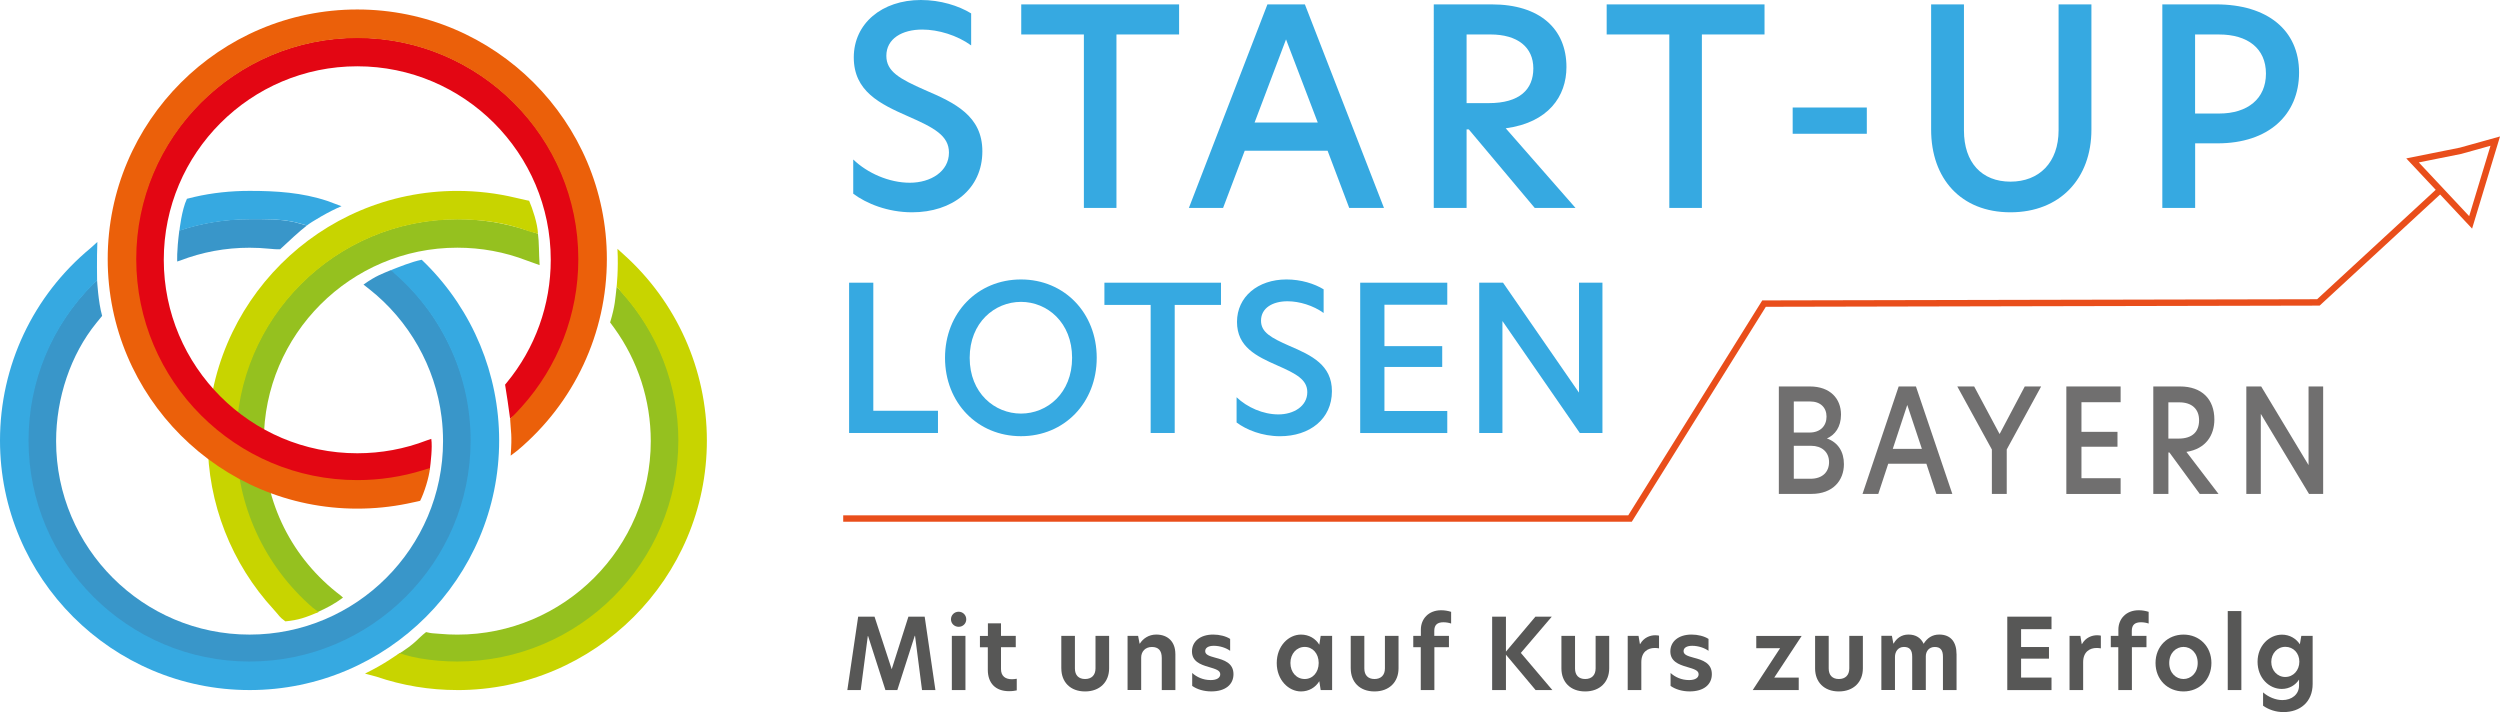 <?xml version="1.0" encoding="UTF-8"?>
<svg id="Ebene_1" data-name="Ebene 1" xmlns="http://www.w3.org/2000/svg" viewBox="0 0 780.62 222.36">
  <defs>
    <style>
      .cls-1 {
        fill: #706f6f;
      }

      .cls-2 {
        fill: #95c11f;
      }

      .cls-3 {
        fill: #3996c9;
      }

      .cls-4 {
        fill: #e30613;
      }

      .cls-5 {
        fill: #575756;
      }

      .cls-6 {
        fill: #c8d400;
      }

      .cls-7 {
        fill: #36a9e1;
      }

      .cls-8 {
        fill: none;
        stroke: #e94e1b;
        stroke-miterlimit: 10;
        stroke-width: 2px;
      }

      .cls-9 {
        fill: #eb600a;
      }
    </style>
  </defs>
  <g>
    <path class="cls-2" d="M98.78,191.3s-1.54-1.25-3.3-2.88c-14.07-13.08-22.01-31.18-22.01-50.67,0-38.22,31.09-69.32,69.32-69.32,7.1,0,14.05,1.06,20.72,3.15,2.12.66,4.46,1.37,4.46,1.37.38,2.64.27,5.96.52,9.83,0,0-3.41-1.2-4.03-1.44-6.9-2.66-14.18-4-21.67-4-33.31,0-60.41,27.1-60.41,60.41,0,19.11,8.76,36.69,24.02,48.22l.7.63c-2.6,1.95-5,3.23-8.33,4.7Z"/>
    <path class="cls-2" d="M142.79,207.06c-5.54,0-11.05-.66-16.38-1.95l-2.33-.67c5.98-3.73,6.07-4.83,8.96-7.07,2.3.5,1.22.26,4.15.53,1.86.17,3.73.26,5.6.26,33.31,0,60.41-27.1,60.41-60.41,0-12.79-4-25.08-11.39-35.31-1.49-2.07-1.31-1.74-1.31-1.74,1.61-5.33,1.59-7.34,2.03-11.08l.9.8c12.04,12.88,18.67,29.69,18.67,47.33,0,38.22-31.09,69.32-69.31,69.32Z"/>
    <path class="cls-6" d="M89.1,194.02c-2.09-1.54-1.65-1.54-3.64-3.7-13.18-14.32-20.6-33.12-20.6-52.78,0-42.97,34.96-77.93,77.93-77.93,6.18,0,12.28.72,18.22,2.14,2.94.7,4.21.94,4.21.94,1.06,2.44,2.63,7.11,2.76,10.26l-2.44-.6c-7.62-2.8-14.54-3.83-22.74-3.83-38.06,0-69.02,30.96-69.02,69.02,0,20.05,8.7,39.08,23.88,52.21l1.82,1.36c-4.22,1.76-6.21,2.49-10.36,2.91Z"/>
    <path class="cls-6" d="M142.79,215.47c-8.66,0-17.16-1.41-25.28-4.19l-3.54-.95c6.57-3.26,9.36-5.52,10.81-6.39,0,0,2.65,1,6.26,1.62,3.86.66,7.79,1,11.75,1,38.06,0,69.02-30.96,69.02-69.02,0-17.04-6.33-33.42-17.58-46.01-1.7-1.9.22-.18-1.7-1.9,0,0,.62-5.37.27-11.93l1.94,1.76c16.51,14.78,25.98,35.95,25.98,58.09,0,42.97-34.96,77.93-77.93,77.93Z"/>
    <path class="cls-3" d="M77.93,207.06c-38.22,0-69.31-31.09-69.31-69.32,0-18.48,7.19-35.87,20.24-48.96l1.46-1.23s.35,6.77,1.57,11.08l-1.84,2.26c-7.96,9.8-12.53,23.35-12.53,36.85,0,33.31,27.1,60.41,60.41,60.41s60.41-27.1,60.41-60.41c0-2.51-.15-5.03-.46-7.5-1.94-15.72-10.16-30.2-22.65-40.02-.48-.38-1.73-1.36-1.73-1.36,4.02-2.86,6.01-3.43,8.6-4.54,0,0,.27.03.98.64,12.95,11.25,21.54,27.19,23.64,44.19.35,2.83.53,5.72.53,8.59,0,38.22-31.1,69.32-69.32,69.32Z"/>
    <path class="cls-3" d="M56.21,81.36l-.87.3s-.23-2.83.65-9.69c7.05-2.35,14.42-3.54,21.94-3.54,4.97,0,9.28-.11,14.1.94l3.81,1.04c-2.21,1.65-5.66,4.9-8.38,7.43,0,0-1.04.06-3.26-.17-2.08-.21-4.18-.32-6.28-.32-7.49,0-14.8,1.35-21.72,4.02Z"/>
    <path class="cls-7" d="M77.93,215.47C34.96,215.47,0,180.51,0,137.54c0-23.31,10.31-45.21,28.29-60.08l2.11-1.91c-.21,5.01-.08,12.02-.08,12.02,0,0,.57-.58-.87.84-13.12,12.94-20.54,30.53-20.54,49.13,0,38.06,30.96,69.02,69.02,69.02s69.02-30.96,69.02-69.02c0-19.71-8.42-38.45-23.13-51.56-.22-.2-.45-.4-.67-.59l-1.05-1.06c2.56-.99,6.36-2.58,9.58-3.22,0,0,.09.06,1.41,1.38,14.53,14.57,22.77,34.33,22.77,55.05,0,42.97-34.96,77.93-77.93,77.93Z"/>
    <path class="cls-7" d="M56.02,72.06s.68-6.5,2.35-9.99c0,0,1.43-.37,2.31-.57,5.62-1.3,11.41-1.9,17.25-1.9,8.39,0,16.39.52,24.28,3.14l4.43,1.65c-3.69,1.47-9.72,5.07-10.79,6.01,0,0-2.1-.65-4.44-1.17-4.52-.92-8.81-.73-13.48-.73-7.5,0-14.87,1.19-21.91,3.55Z"/>
    <path class="cls-4" d="M111.56,150.43c-38.22,0-69.32-31.1-69.32-69.32S73.34,11.79,111.56,11.79s69.32,31.1,69.32,69.32c0,17.8-6.73,34.71-18.96,47.64l-2.64,2.01c-.59-4.59-.93-6.51-1.57-10.66,0,0-.36.45.52-.62,8.89-10.79,13.74-24.26,13.74-38.36,0-33.31-27.1-60.42-60.41-60.42s-60.42,27.1-60.42,60.42,27.1,60.41,60.42,60.41c7.48,0,14.77-1.35,21.68-4.01l1.43-.48c.39,2.7-.2,7.49-.46,9.54,0,0-3,1.09-5.68,1.76-5.52,1.39-11.2,2.09-16.97,2.09Z"/>
    <path class="cls-9" d="M111.56,158.82c-42.97,0-77.93-34.96-77.93-77.93S68.59,2.96,111.56,2.96s77.93,34.96,77.93,77.93c0,23.13-10.18,44.92-27.94,59.79l-2.09,1.6c.48-6.69.04-7.35-.18-11.52,0,0,1.42-1.29,3.59-3.7,11.35-12.6,17.71-28.96,17.71-46.16,0-38.06-30.96-69.02-69.02-69.02S42.54,42.83,42.54,80.89s30.96,69.02,69.02,69.02c7,0,13.91-1.04,20.52-3.1l2.18-.68c-.27,2.92-1.79,7.71-3.07,10.25,0,0-1.48.36-4.04.88-5.11,1.04-10.33,1.56-15.59,1.56Z"/>
  </g>
  <g>
    <path class="cls-7" d="M265.12,88.27h7.57v39.99h20.19v6.94h-27.75v-46.93Z"/>
    <path class="cls-7" d="M318.8,87.26c13.56,0,23.65,10.47,23.65,24.47s-10.09,24.47-23.65,24.47-23.72-10.41-23.72-24.47,10.16-24.47,23.72-24.47ZM334.76,111.73c0-11.04-7.76-17.47-15.96-17.47s-16.02,6.43-16.02,17.47,7.82,17.41,16.02,17.41,15.96-6.37,15.96-17.41Z"/>
    <path class="cls-7" d="M359.3,95.21h-14.45v-6.94h36.4v6.94h-14.45v39.99h-7.51v-39.99Z"/>
    <path class="cls-7" d="M413.3,90.35v7.38c-3.22-2.33-7.57-3.66-11.29-3.66-4.6,0-8.26,2.08-8.26,6.06,0,3.6,3.03,5.3,8.89,7.88,6.94,2.96,13.25,5.99,13.25,14.13,0,8.71-6.94,14.07-16.21,14.07-5.61,0-10.53-2.02-13.56-4.29v-7.88c3.28,3.15,8.26,5.36,13.06,5.36s9.02-2.59,9.02-6.94c0-3.91-3.41-5.74-9.46-8.39-6.43-2.84-12.49-5.74-12.49-13.56s6.5-13.25,15.45-13.25c4.54,0,8.71,1.32,11.61,3.09Z"/>
    <path class="cls-7" d="M424.72,88.27h27.19v6.88h-19.62v12.93h18.04v6.5h-18.04v13.75h19.62v6.88h-27.19v-46.93Z"/>
    <path class="cls-7" d="M500.36,135.2h-7.07l-24.1-34.88h-.06v34.88h-7.25v-46.93h7.44l23.66,34.25h.06v-34.25h7.32v46.93Z"/>
  </g>
  <g>
    <path class="cls-1" d="M555.43,120.67h9.67c6.41,0,9.75,3.83,9.75,8.79,0,3.88-1.89,6.36-4.4,7.44,3.5,1.26,5.31,4.15,5.31,8.03,0,5.01-3.34,9.29-10.14,9.29h-10.18v-33.56ZM565.02,135.06c3.42,0,5.31-2.12,5.31-4.96s-1.89-4.74-5.11-4.74h-5.11v9.7h4.92ZM565.34,149.49c3.77,0,5.78-2.17,5.78-5.19,0-3.2-2.32-5.1-5.58-5.1h-5.43v10.28h5.23Z"/>
    <path class="cls-1" d="M604.62,154.23l-3.11-9.43h-11.91l-3.11,9.43h-4.92l11.29-33.56h5.39l11.36,33.56h-4.99ZM600.1,140.15l-4.56-13.71-4.52,13.71h9.08Z"/>
    <path class="cls-1" d="M621.97,140.38l-10.81-19.71h5.27l7.9,14.79h.08l7.82-14.79h5.11l-10.74,19.67v13.89h-4.64v-13.85Z"/>
    <path class="cls-1" d="M645.21,120.67h16.95v4.92h-12.23v9.25h11.25v4.65h-11.25v9.83h12.23v4.92h-16.95v-33.56Z"/>
    <path class="cls-1" d="M672.35,120.67h8.34c6.88,0,10.74,4.01,10.74,10.33,0,4.83-2.6,9.16-8.73,10.1l10.03,13.13h-5.86l-9.48-12.95h-.31v12.95h-4.72v-33.56ZM680.25,136.95c4.44,0,6.41-2.25,6.41-5.73s-2.24-5.59-6.17-5.59h-3.42v11.32h3.18Z"/>
    <path class="cls-1" d="M725.39,154.23h-4.4l-15.02-24.94h-.04v24.94h-4.52v-33.56h4.64l14.75,24.49h.04v-24.49h4.56v33.56Z"/>
  </g>
  <g>
    <path class="cls-5" d="M268.73,215.47h-4.15l3.38-22.92h5.11l5.35,16.37h.03l5.2-16.37h5.08l3.35,22.92h-4.18l-2.18-16.95h-.09l-5.44,16.95h-3.72l-5.41-16.86h-.09l-2.21,16.86Z"/>
    <path class="cls-5" d="M299.34,191.01c1.32,0,2.37,1.04,2.37,2.37s-1.05,2.34-2.37,2.34-2.4-1.01-2.4-2.34,1.05-2.37,2.4-2.37ZM297.21,198.55h4.25v16.92h-4.25v-16.92Z"/>
    <path class="cls-5" d="M312.56,198.55h4.61v3.54h-4.61v6.83c0,2.28,1.45,3.17,3.41,3.17.46,0,.98-.06,1.51-.15v3.63c-.55.12-1.32.25-2.43.25-4.21,0-6.61-2.52-6.61-6.67v-7.04h-2.46v-3.54h2.49v-3.94h4.09v3.94Z"/>
    <path class="cls-5" d="M331.39,208.73v-10.18h4.25v10.18c0,2.12,1.17,3.29,3.17,3.29s3.26-1.17,3.26-3.32v-10.15h4.25v10.15c0,4.21-2.86,7.2-7.51,7.2s-7.41-2.98-7.41-7.17Z"/>
    <path class="cls-5" d="M367.01,204.18v11.29h-4.25v-10c0-2.34-1.05-3.45-3.08-3.45s-3.35,1.38-3.35,3.32v10.12h-4.25v-16.92h3.29l.46,2.43h.09c.98-1.57,2.77-2.83,5.11-2.83,3.69,0,5.97,2.31,5.97,6.03Z"/>
    <path class="cls-5" d="M384.11,199.5v3.72c-1.2-.89-3.17-1.57-5.11-1.57-1.72,0-2.68.65-2.68,1.66,0,1.08,1.11,1.51,3.17,2.06,2.71.71,5.66,1.63,5.66,5.14,0,3.26-2.55,5.38-6.92,5.38-2.37,0-4.46-.65-5.97-1.72v-4.03c1.38,1.23,3.32,2.21,5.78,2.21,1.91,0,2.98-.71,2.98-1.81,0-1.2-1.32-1.6-3.6-2.28-2.74-.77-5.23-1.82-5.23-4.86s2.49-5.26,6.64-5.26c1.97,0,4,.52,5.26,1.35Z"/>
    <path class="cls-5" d="M398.66,207.04c0-5.38,3.72-8.89,7.57-8.89,2.49,0,4.55,1.23,5.72,3.17l.43-2.77h3.57v16.92h-3.57l-.43-2.77c-1.17,1.94-3.23,3.2-5.72,3.2-3.84,0-7.57-3.54-7.57-8.86ZM407.39,212.02c2.49,0,4.37-2.06,4.37-5.01s-1.88-5.01-4.37-5.01-4.46,2.09-4.46,5.01,1.91,5.01,4.46,5.01Z"/>
    <path class="cls-5" d="M421.76,208.73v-10.18h4.25v10.18c0,2.12,1.17,3.29,3.17,3.29s3.26-1.17,3.26-3.32v-10.15h4.25v10.15c0,4.21-2.86,7.2-7.51,7.2s-7.41-2.98-7.41-7.17Z"/>
    <path class="cls-5" d="M443.63,202.09h-2.34v-3.54h2.37v-1.97c0-3.23,2.31-6.03,6.34-6.03,1.11,0,2.09.18,3.11.49v3.66c-.58-.22-1.51-.4-2.4-.4-1.88,0-2.86.8-2.86,2.68v1.57h4.58v3.54h-4.55v13.38h-4.25v-13.38Z"/>
    <path class="cls-5" d="M474.88,203.87l9.84,11.6h-5.23l-9.26-11.04v11.04h-4.31v-22.92h4.31v10.92l9.2-10.92h5.11l-9.66,11.32Z"/>
    <path class="cls-5" d="M487.55,208.73v-10.18h4.25v10.18c0,2.12,1.17,3.29,3.17,3.29s3.26-1.17,3.26-3.32v-10.15h4.24v10.15c0,4.21-2.86,7.2-7.51,7.2s-7.41-2.98-7.41-7.17Z"/>
    <path class="cls-5" d="M508.25,198.55h3.38l.43,2.58h.06c1.14-2.09,3.17-2.77,4.68-2.77.46,0,.86.03,1.23.12v3.97c-.46-.09-.89-.12-1.35-.12-2.12,0-4.18,1.2-4.18,4.43v8.71h-4.25v-16.92Z"/>
    <path class="cls-5" d="M533.48,199.5v3.72c-1.2-.89-3.17-1.57-5.11-1.57-1.72,0-2.68.65-2.68,1.66,0,1.08,1.11,1.51,3.17,2.06,2.71.71,5.66,1.63,5.66,5.14,0,3.26-2.55,5.38-6.92,5.38-2.37,0-4.46-.65-5.97-1.72v-4.03c1.38,1.23,3.32,2.21,5.78,2.21,1.91,0,2.98-.71,2.98-1.81,0-1.2-1.32-1.6-3.6-2.28-2.74-.77-5.23-1.82-5.23-4.86s2.49-5.26,6.64-5.26c1.97,0,4,.52,5.26,1.35Z"/>
    <path class="cls-5" d="M553.99,211.59h7.66v3.88h-14.37l8.55-13.07h-7.44v-3.84h14.18l-8.58,13.04Z"/>
    <path class="cls-5" d="M566.76,208.73v-10.18h4.25v10.18c0,2.12,1.17,3.29,3.17,3.29s3.26-1.17,3.26-3.32v-10.15h4.24v10.15c0,4.21-2.86,7.2-7.51,7.2s-7.41-2.98-7.41-7.17Z"/>
    <path class="cls-5" d="M610.93,204.24v11.23h-4.25v-10.4c0-2.03-.74-3.05-2.55-3.05s-2.8,1.35-2.8,2.92v10.52h-4.25v-10.4c0-2.03-.74-3.05-2.58-3.05s-2.8,1.48-2.8,3.11v10.34h-4.25v-16.92h3.29l.46,2.4h.09c.86-1.54,2.37-2.8,4.62-2.8,2.4,0,3.91,1.11,4.74,2.89,1.08-1.78,2.68-2.89,4.86-2.89,3.69,0,5.41,2.43,5.41,6.09Z"/>
    <path class="cls-5" d="M626.77,192.55h13.81v3.91h-9.5v5.57h8.71v3.63h-8.71v5.91h9.5v3.91h-13.81v-22.92Z"/>
    <path class="cls-5" d="M646.21,198.55h3.38l.43,2.58h.06c1.14-2.09,3.17-2.77,4.68-2.77.46,0,.86.03,1.23.12v3.97c-.46-.09-.89-.12-1.35-.12-2.12,0-4.18,1.2-4.18,4.43v8.71h-4.25v-16.92Z"/>
    <path class="cls-5" d="M661.43,202.09h-2.34v-3.54h2.37v-1.97c0-3.23,2.31-6.03,6.34-6.03,1.11,0,2.09.18,3.11.49v3.66c-.58-.22-1.51-.4-2.4-.4-1.88,0-2.86.8-2.86,2.68v1.57h4.58v3.54h-4.55v13.38h-4.25v-13.38Z"/>
    <path class="cls-5" d="M673.06,207.01c0-5.2,3.81-8.86,8.74-8.86s8.71,3.66,8.71,8.86-3.75,8.89-8.71,8.89-8.74-3.69-8.74-8.89ZM681.8,212.02c2.28,0,4.43-1.85,4.43-5.01s-2.15-5.01-4.43-5.01-4.46,1.82-4.46,5.01,2.18,5.01,4.46,5.01Z"/>
    <path class="cls-5" d="M695.61,190.8h4.25v24.67h-4.25v-24.67Z"/>
    <path class="cls-5" d="M718.12,201.19l.46-2.65h3.54v15.01c0,5.66-3.94,8.8-9.11,8.8-2.34,0-4.61-.74-6.37-2v-4.15c1.69,1.48,3.97,2.4,6.03,2.4,2.98,0,5.2-1.82,5.2-4.52v-1.88c-1.08,1.69-3.01,2.92-5.38,2.92-3.97,0-7.57-3.42-7.57-8.49s3.69-8.46,7.63-8.46c2.4,0,4.43,1.23,5.57,3.01ZM713.6,211.38c2.49,0,4.37-2.09,4.37-4.77s-1.88-4.64-4.37-4.64-4.4,2.06-4.4,4.71,1.88,4.71,4.4,4.71Z"/>
  </g>
  <polyline class="cls-8" points="263.29 161.91 508.97 161.91 550.82 94.8 723.91 94.43 761.93 59.35"/>
  <polygon class="cls-8" points="768.34 47.07 779.14 44.06 775.29 56.75 771.45 69.44 762.38 59.76 753.31 50.09 768.34 47.07"/>
  <g>
    <path class="cls-7" d="M303.24,4.19v9.99c-4.36-3.16-10.25-4.95-15.29-4.95-6.24,0-11.19,2.82-11.19,8.2,0,4.87,4.1,7.18,12.04,10.68,9.4,4.01,17.94,8.11,17.94,19.13,0,11.79-9.4,19.05-21.95,19.05-7.6,0-14.27-2.73-18.37-5.81v-10.68c4.44,4.27,11.19,7.26,17.68,7.26s12.21-3.5,12.21-9.4c0-5.3-4.61-7.77-12.81-11.36-8.71-3.84-16.91-7.77-16.91-18.37S275.4,0,287.53,0c6.15,0,11.79,1.79,15.72,4.19Z"/>
    <path class="cls-7" d="M338.44,10.76h-19.56V1.37h49.29v9.4h-19.56v54.16h-10.17V10.76Z"/>
    <path class="cls-7" d="M421.29,64.92l-6.75-17.85h-25.88l-6.75,17.85h-10.68L395.75,1.37h11.7l24.69,63.55h-10.85ZM411.47,38.27l-9.91-25.97-9.82,25.97h19.73Z"/>
    <path class="cls-7" d="M447.69,1.37h18.11c14.95,0,23.32,7.6,23.32,19.56,0,9.14-5.64,17.34-18.96,19.13l21.78,24.86h-12.73l-20.59-24.52h-.68v24.52h-10.25V1.37ZM464.86,32.2c9.65,0,13.92-4.27,13.92-10.85s-4.87-10.59-13.41-10.59h-7.43v21.44h6.92Z"/>
    <path class="cls-7" d="M521.24,10.76h-19.56V1.37h49.29v9.4h-19.56v54.16h-10.17V10.76Z"/>
    <path class="cls-7" d="M559.76,33.57h23.15v8.2h-23.15v-8.2Z"/>
    <path class="cls-7" d="M602.99,40.49V1.37h10.25v39.38c0,9.99,5.55,15.97,14.52,15.97s15.03-5.98,15.03-16.06V1.37h10.25v39.12c0,15.2-9.74,25.8-25.28,25.8s-24.77-10.59-24.77-25.8Z"/>
    <path class="cls-7" d="M675.17,1.37h16.83c15.97,0,25.88,8.03,25.88,21.27s-9.57,22.12-25.45,22.12h-7v20.16h-10.25V1.37ZM692.93,35.45c8.88,0,14.61-4.61,14.61-12.47s-5.72-12.21-14.61-12.21h-7.52v24.69h7.52Z"/>
  </g>
</svg>